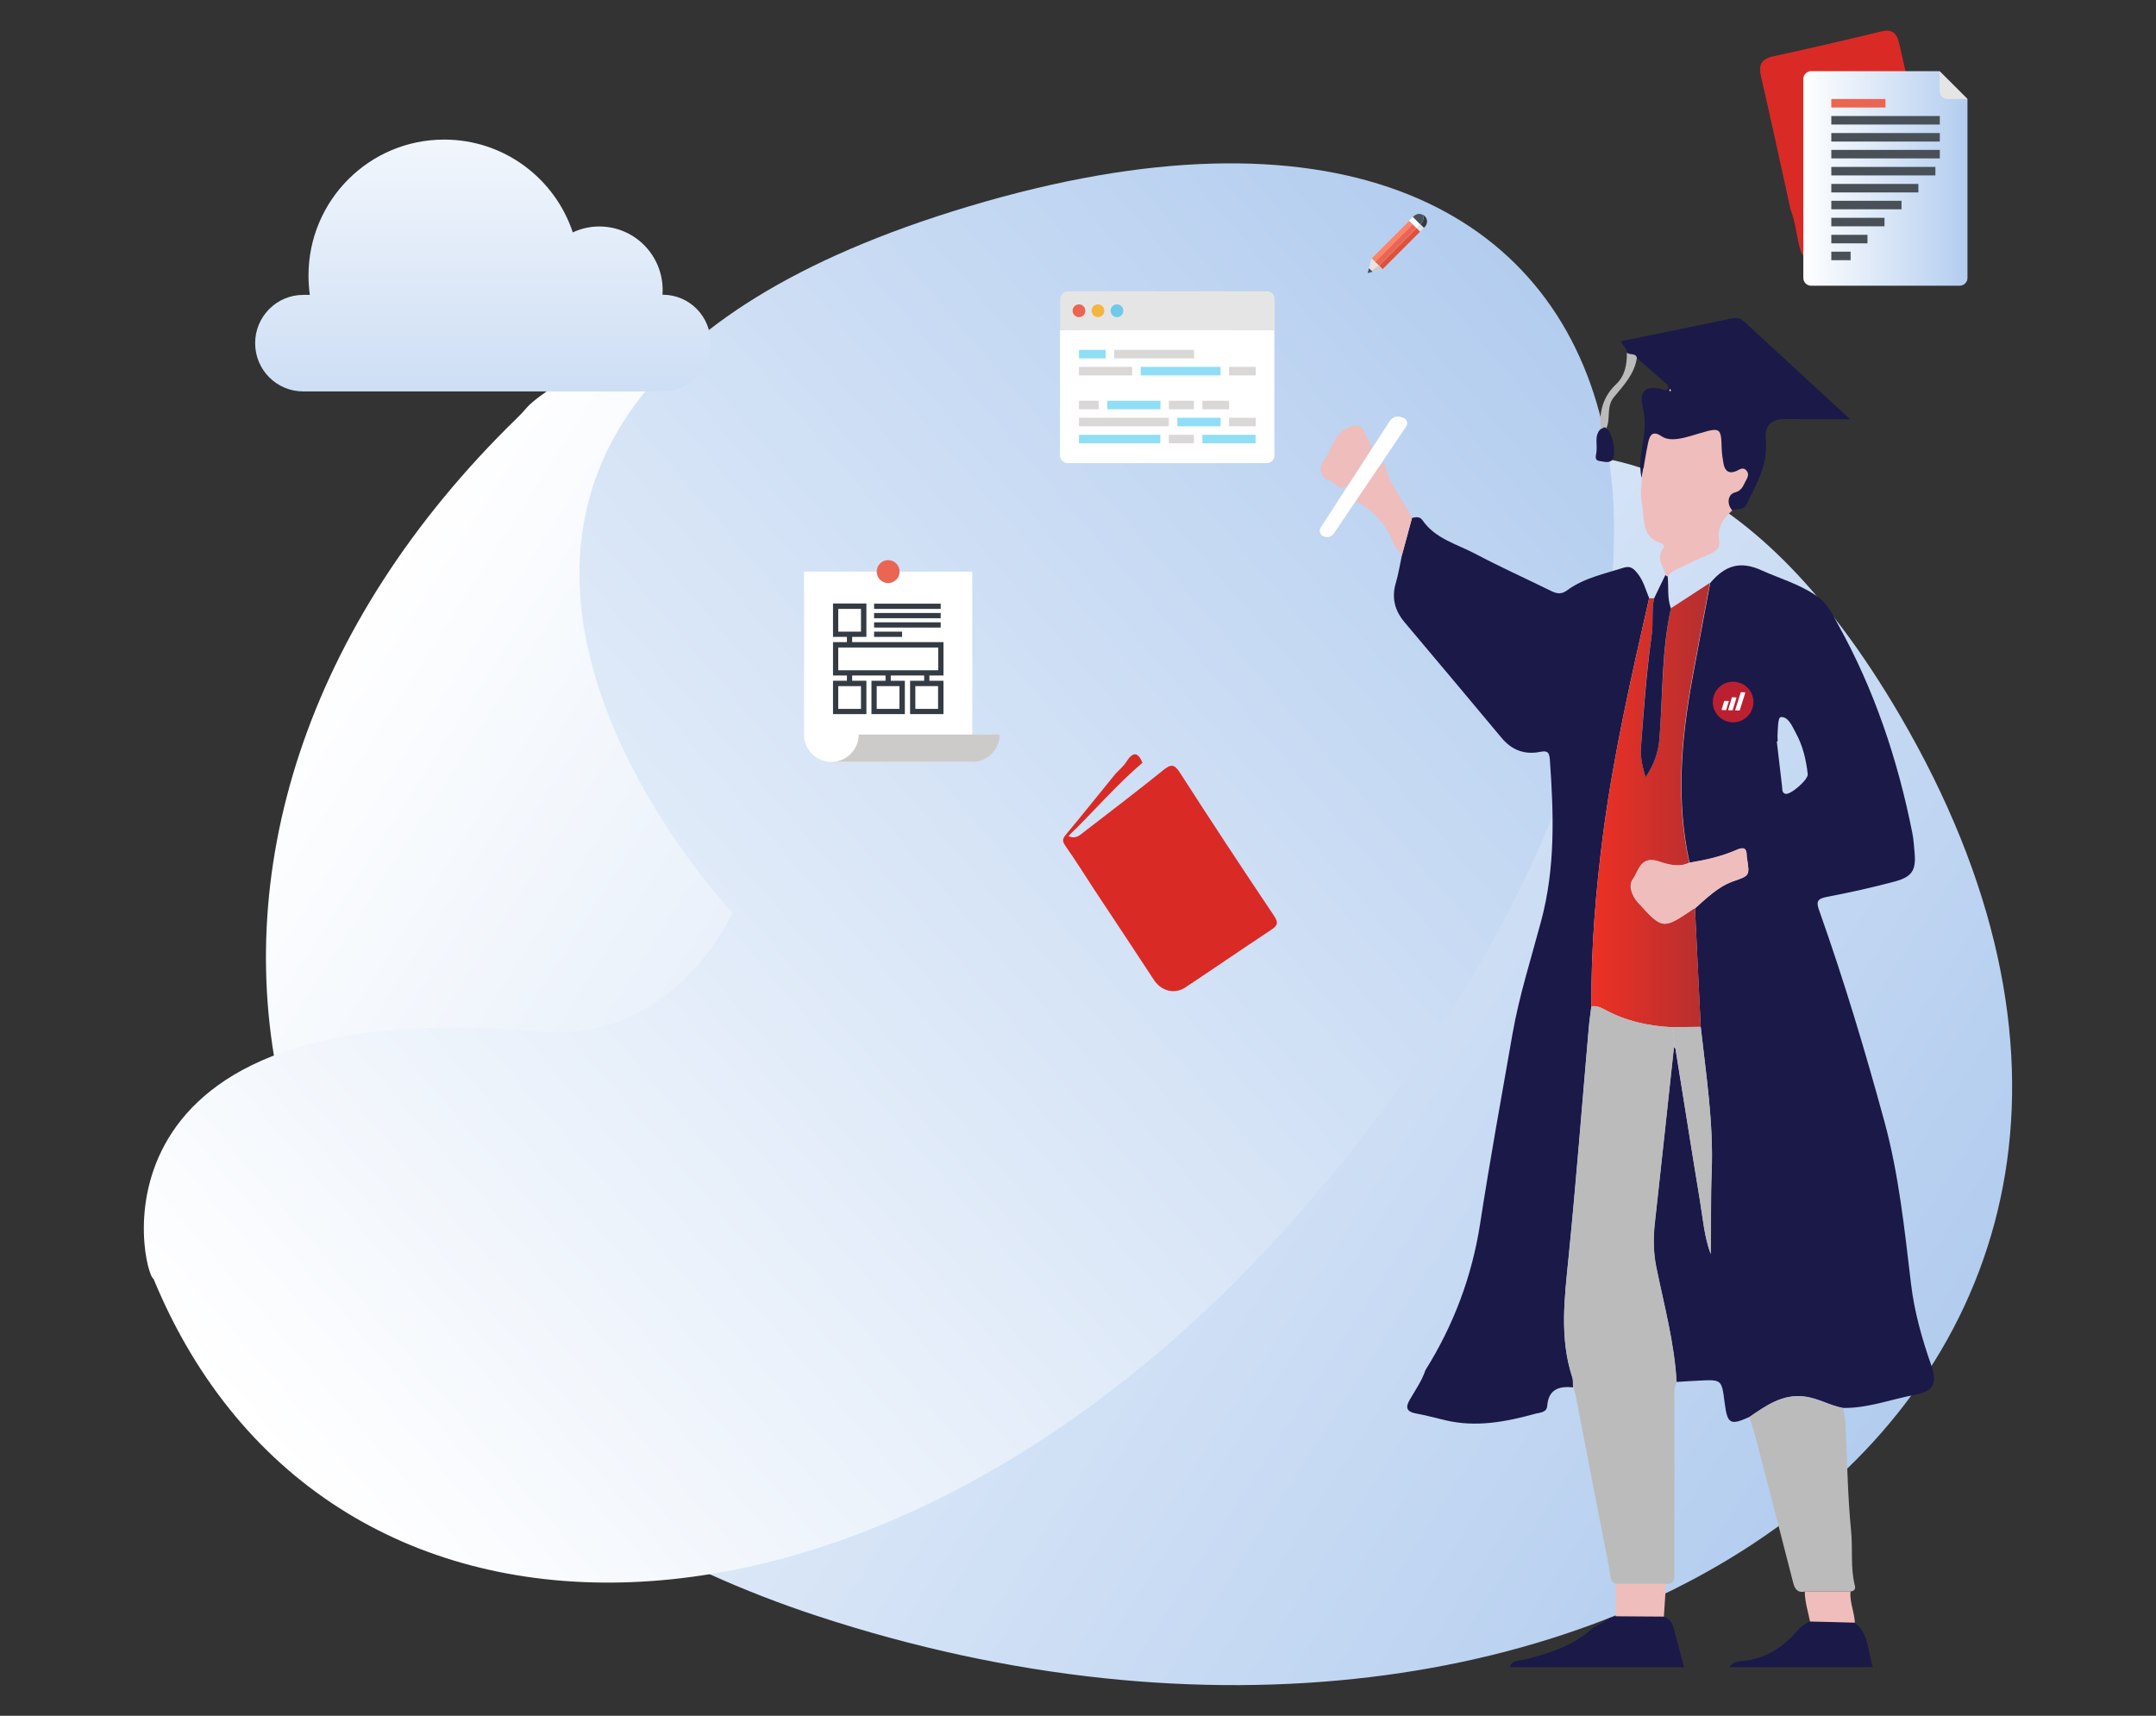 <?xml version="1.0" encoding="utf-8"?>
<!-- Generator: Adobe Illustrator 25.2.3, SVG Export Plug-In . SVG Version: 6.00 Build 0)  -->
<svg version="1.1" id="Layer_1" xmlns="http://www.w3.org/2000/svg" xmlns:xlink="http://www.w3.org/1999/xlink" x="0px" y="0px"
	 viewBox="0 0 1317.4 1048.5" style="enable-background:new 0 0 1317.4 1048.5;" xml:space="preserve">
<rect x="0" y="0" width="1317.4" height="1048.5" fill="#333333" stroke="none"/>
<style type="text/css">
	.st0{opacity:0.34;fill:#E2EBFC;enable-background:new    ;}
	.st1{fill:url(#SVGID_1_);}
	.st2{fill:url(#SVGID_2_);}
	.st3{fill:#1B1948;}
	.st4{fill:#DA2A25;}
	.st5{fill:#EFBDBC;}
	.st6{fill:url(#SVGID_3_);}
	.st7{fill:#BBBBBB;}
	.st8{fill:#F9F3F3;}
	.st9{fill:#FEFEFE;}
	.st10{fill:url(#SVGID_4_);}
	.st11{fill:#E6E5E5;}
	.st12{fill:#FD8369;}
	.st13{fill:#EA6552;}
	.st14{fill:#E24F3B;}
	.st15{fill:#CCCBCA;}
	.st16{fill:#495057;}
	.st17{fill:#FFFFFF;}
	.st18{fill:#343B43;}
	.st19{fill:#8FDEF6;}
	.st20{fill:#D9D8D7;}
	.st21{fill:#F5B540;}
	.st22{fill:#70C9E9;}
	.st23{fill:url(#Cloud_1_);}
	.st24{fill:#BB2030;}
</style>
<g>
	<ellipse id="Shadow_40_" class="st0" cx="712" cy="855.1" rx="327" ry="15.8"/>
	<g>
		
			<linearGradient id="SVGID_1_" gradientUnits="userSpaceOnUse" x1="-4592.284" y1="11770.34" x2="-3175.666" y2="11770.34" gradientTransform="matrix(0.671 0.334 -0.577 0.894 10088.929 -8615.76)">
			<stop  offset="0" style="stop-color:#FFFFFF"/>
			<stop  offset="1" style="stop-color:#B3CDEF"/>
		</linearGradient>
		<path class="st1" d="M316.2,255.2c1.9-1.8,3.7-3.7,5.4-5.8c13.9-16.7,188.6-135,218,177.4c0.1,1.4,0.3,2.9,0.5,4.3
			c8.7,68.2,97.2,89.8,137.9,34.3c81-110.3,297-346,482.8-28.4c239.1,408.5-185.8,706.9-661.5,550.5
			C134,867.2,54.8,509.5,316.2,255.2z"/>
		
			<linearGradient id="SVGID_2_" gradientUnits="userSpaceOnUse" x1="-17028.139" y1="3282.356" x2="-15726.136" y2="3282.356" gradientTransform="matrix(0.603 -0.539 0.564 0.66 8576.694 -10461.305)">
			<stop  offset="0" style="stop-color:#FFFFFF"/>
			<stop  offset="1" style="stop-color:#B3CDEF"/>
		</linearGradient>
		<path class="st2" d="M93.8,781.5c-6.7-2.6-48.1-176.1,237.3-151.2c81.3,7.1,116.5-72.5,116.5-72.5S160.5,255.1,592.4,126
			c441.4-132,519.9,259.9,194.5,623.3C535.6,1030,199.7,1038,93.8,781.5z"/>
	</g>
	<g>
		<path class="st3" d="M1016.7,987.9c3.4,1.3,5.2,4,6.1,7.4c2.1,7.8,4.1,15.7,6.2,23.5c-35.4,0-70.9,0-106.3,0c1-4.4,5-3.7,7.9-4.4
			c15.7-3.9,30.9-8.5,43.1-19.9c4.7-1.8,8.4-5.9,13.6-6.8C997.1,987.8,1006.9,987.9,1016.7,987.9z"/>
		<path class="st3" d="M1056.7,1018.8c2.6-4.1,7.2-3.5,10.9-4.1c12.6-2,22.3-8.5,30.4-17.9c2.2-2.6,4.8-4.6,7.9-5.9
			c9.1,0.2,18.3,0.5,27.4,0.7c9,6.9,7.9,17.9,11.1,27.2C1115.3,1018.8,1086,1018.8,1056.7,1018.8z"/>
		<path class="st4" d="M681.5,473c2.3-2.5,4.9-4.6,6.7-7.4c4.1-6.5,7.2-6,9.9,0.5c-16.1,13.7-29.7,29.8-45.3,44.8
			c4.5,2.1,6.9-0.5,9.3-2.3c16.2-12.5,32.5-24.9,48.5-37.8c4.7-3.8,6.8-4.2,10.4,1.4c18.8,29.3,38,58.4,57.4,87.3
			c3.1,4.6,2.1,6.2-1.8,8.8c-17.5,11.6-34.8,23.5-52.3,35.1c-6.6,4.4-14.7,2.2-19.1-4.4c-12.1-18.4-24.2-36.8-36.4-55.1
			c-5.8-8.9-11.5-18-17.6-26.7c-2-2.9-2.4-4.3,0.3-7.4C661.7,497.6,671.5,485.2,681.5,473z"/>
		<path class="st5" d="M833.4,262.3c0.1,2.7,1.5,4.9,3,6.9c1.9,2.6,2.4,5.4,0.3,7.7c-4.9,5.5-6.7,13-12,18.4c-3.2,3.3-5.1,4-8.5,1
			c-1.7-1.4-3.3-3.3-5.9-3.2c-4-3.8-4.6-7.4-1-12.2c4.7-6.3,5.4-15.2,13.9-19.3C827.6,259.4,830.2,259.7,833.4,262.3z"/>
		<path class="st3" d="M871,837.3c17.2-27.5,28.4-57.2,33.4-89.4c6-38.8,13-77.4,19.8-116.1c4.1-23.3,11.3-45.8,17.4-68.6
			c8.9-32.9,7.8-66,5.4-99.3c-0.4-4.8-2-5.2-6.1-4.4c-9.3,1.8-17.1-1.1-23.3-8.5c-19.7-23.6-39.5-47.2-59.4-70.8
			c-6.1-7.3-8-15.1-5.2-24.3c1.6-5.4,2.4-11,3.6-16.5c2.1-7.6,4.2-15.3,6.2-22.9c2.3-0.5,4.7-1,6.3,1.3
			c7.9,11.5,21.2,14.7,32.5,20.7c15.1,8,30.7,15,46.1,22.6c3.5,1.7,6.3,2.3,9.8-0.3c10.3-7.6,22.8-10.1,34.7-13.9
			c4.1-1.3,6.1,0.7,8.3,3.4c3.7,4.5,5,10,7.2,15.2c-10.7,47.2-21.5,94.3-27.9,142.4c-4.7,35.5-7.6,71.2-7.4,107
			c-0.5,4.3-1.2,8.6-1.6,12.9c-4.1,47-7.7,94-12.4,140.9c-2.4,24.6-5.6,48.9,2.3,73c0.6,1.9,0.3,4,0.5,6.1
			c-8.6-0.8-15,1.1-15.8,11.4c-0.3,3.9-4.2,4-7.1,4.7c-18.1,5-36.4,8.5-55.2,4c-5.9-1.4-11.8-3-17.8-4.1c-5.6-1-6.8-3.5-3.9-8.4
			C864.8,849.5,868.8,843.9,871,837.3z"/>
		<path class="st4" d="M1183.9,129.9c1.8,7.9-1.1,11.3-9.3,12.9c-21.1,4.1-41.9,9.2-62.8,14c-9.1,2.1-10.7,1.1-12.7-7.9
			c-1.6-6.9-2.3-14.1-5-20.8c-6-27-11.7-54.1-18-81.1c-1.7-7.3-0.1-10.9,7.5-12.6c22.1-4.8,44.1-9.9,66-15.2
			c7.8-1.9,9.8,2.3,11.2,8.7C1168.4,62,1176.2,95.9,1183.9,129.9z M1153.4,69.9c-0.6-1.6-0.3-4.7-4.4-3.8
			c-14.7,3.4-29.5,6.6-44.2,9.9c-3.6,0.8-2.5,3-2,5.3c0.5,2.2,1,3.9,4,3.2c14.4-3.4,28.9-6.7,43.4-10
			C1152.2,74,1154.1,73.4,1153.4,69.9z"/>
		<path class="st5" d="M862.8,316.5c-2.1,7.6-4.2,15.3-6.2,22.9c-2-2.9-4.6-5.6-5.8-8.9c-4.4-11.7-13.1-19.2-23.5-25.2
			c4.9-8.7,11.5-16,18.4-23.1C848.4,295.1,857.1,305.1,862.8,316.5z"/>
		<path class="st3" d="M1069,865.9c-11.9,5.3-13.5,4.4-15.2-8.9c-1.8-14-1.8-14-15.6-13.3c-4.6,0.2-9.2,0.5-13.8,0.8
			c-1.3-23.9-7.6-46.9-12.4-70.2c-1.8-8.9-1.9-17.8-0.9-26.7c4-35.9,7.8-71.8,11.7-107.7c0.3,0.4,0.9,0.7,1,1.1
			c5,30.8,9.8,61.7,14.9,92.5c1.8,11,2.7,22.2,6.6,32.9c0.4-16.7-0.1-33.4,0.6-50.1c1.2-29.9-3.4-59.3-6.7-88.8
			c-1.2-24.1-2.4-48.3-3.5-72.4c7.1-6.2,13.9-13.1,22.9-16.3c10.5-3.7,10.6-3.3,8.9-14.2c-0.1-0.5-0.2-1-0.2-1.5
			c0.1-5-2.2-5.4-6.2-3.6c-9.2,4-18.9,6.2-28.7,7.8c-8.2-37.3-5.2-74.4,1.5-111.4c3.6-19.9,7.4-39.7,11.1-59.6
			c9.4-11.2,18.7-13.5,31.3-7.8c11.6,5.2,24.1,8.7,34.7,16.4c6,4.4,8.7,10.5,12,16.5c22.3,40,36.6,82.9,45.5,127.6
			c0.8,4,1,8.1,1.4,12.2c0.9,10.7-1.5,14.7-12.5,17.6c-13.6,3.6-27.4,6.7-41.2,9.3c-6.3,1.2-6.4,3.4-4.5,8.6
			c15,42.3,27.9,85.2,39.7,128.5c8.9,32.5,12.3,65.9,16.3,99.3c2,17,6.7,33.7,12.4,49.9c3.9,11.2,1.5,15.7-10.2,18
			c-14.6,2.8-28.6,8.2-43.7,8c-8.1-1.5-15.2-6-23.5-7C1089.1,851.7,1079.1,859,1069,865.9z M1086.2,453.1c-0.2,0-0.3,0-0.5,0
			c1.1,9.1,2.1,18.3,3.2,27.4c0.2,1.7-0.2,3.9,2,4.6c3.1,0.9,14.1-8.7,13.7-12c-1-9-3.1-17.7-7.5-25.6c-2.1-3.9-4.4-9.6-8.9-9.3
			c-2,0.1-1.8,7.6-2.1,11.9C1086.2,451,1086.2,452,1086.2,453.1z"/>
		<linearGradient id="SVGID_3_" gradientUnits="userSpaceOnUse" x1="972.39" y1="491.971" x2="1044.898" y2="491.971">
			<stop  offset="0" style="stop-color:#EE3024"/>
			<stop  offset="1" style="stop-color:#B32F30"/>
		</linearGradient>
		<path class="st6" d="M1035.7,555.1c1.2,24.1,2.4,48.3,3.5,72.4c-5.9,0.1-11.9,0.1-17.8,0.2c-14.4-0.7-28.2-3.8-41-10.8
			c-2.5-1.4-5.1-2.4-8-1.9c-0.2-35.9,2.7-71.5,7.4-107c6.4-48.1,17.2-95.2,27.9-142.4c1,0,2,0,3,0c-1.6,7.2-0.3,14.7-1.4,21.9
			c-3.3,22.9-5,45.9-6.6,69c-0.4,6.1,0.9,11.8,2.8,18.4c5.2-7.8,7.8-15,8.5-23.6c2.2-26.5,1.3-53.3,7-79.6
			c7.9-5.2,15.9-10.3,23.8-15.5c-3.7,19.9-7.5,39.7-11.1,59.6c-6.7,37.1-9.7,74.2-1.5,111.4c-6.3,3.2-13.3,1.1-18.6-0.7
			c-11.4-3.9-12.4,6-16,10.9c-2.8,3.8-0.4,10.2,3.1,14c15.2,16.8,15.3,16.7,34.1,4C1035.2,555.2,1035.4,555.2,1035.7,555.1z"/>
		<path class="st3" d="M994.1,215.4c0.1-2.6-2.5-3.7-3.6-6.9c11.8-2.4,23.4-4.7,35-7.1c10.6-2.2,21.1-4.4,31.6-6.6
			c3.1-0.6,5.8-1,8.5,1.6c21.1,19.5,42.2,38.9,64.9,59.8c-8.8,0-16,0-23.2,0c-5.6,0-11.3-0.1-16.9-0.1c-8.1,0-12.3,4.2-11.4,12.3
			c1.6,15-5.7,27.3-11.8,39.9c-1.8,3.7-5.9,2.5-8.9,3.6c-3.5-3.7-2.9-9.8,1.7-11c4.2-1,4.9-4,6.4-6.8c1.1-2,2.4-4.2,0.7-6.4
			c-1.9-2.5-4.1-0.9-6.2,0.1c-4.4,2.1-6.9,0.3-7.9-4.1c-0.7-3.2-1.1-6.6-1.2-9.9c-0.4-12.3-0.9-12.8-13.1-9.1
			c-3.4,1-6.8,2.1-10.3,2.9c-4.6,1-9.5,1.5-13.5-1.1c-5.3-3.6-7-0.2-7.9,3.6c-1.6,7.2-2.6,14.6-3.9,21.9c-1.9-8.2,0-16.2,1.2-24.2
			c0.9-6.4,1.1-12.4-0.5-18.8c-2.4-9.8,1.7-13.6,11.3-11.3c1.4,0.3,2.9,1.7,4-0.2c1-1.8-0.7-2.8-1.8-3.7
			c-5.7-5.1-11.5-10.1-17.2-15.1C999.3,215.4,995.7,217.4,994.1,215.4z M1020,238.2c0.2,0.3,0.4,0.7,0.5,1c0.2-0.2,0.5-0.4,0.5-0.5
			c-0.1-0.4-0.3-0.7-0.5-1C1020.3,237.8,1020.2,238,1020,238.2z"/>
		<path class="st7" d="M1069,865.9c10.2-6.9,20.2-14.2,33.6-12.4c8.2,1.1,15.4,5.6,23.5,7c0.5,2.7,1.3,5.4,1.5,8.2
			c1.1,22.3,1.3,44.7,3.5,66.9c1.1,11.1-0.5,22.4,2.3,33.4c0.6,2.3-0.6,3.3-2.7,3.6c-9.3,0-18.6,0-27.9,0c-4.7,1-6.3-2-7.2-5.8
			c-7.3-28.3-14.5-56.5-21.9-84.8C1072.3,876.6,1070.5,871.3,1069,865.9z"/>
		<path class="st5" d="M1003.3,292c1.3-7.3,2.3-14.6,3.9-21.9c0.9-3.9,2.5-7.2,7.9-3.6c3.9,2.7,8.9,2.1,13.5,1.1
			c3.5-0.8,6.9-1.9,10.3-2.9c12.2-3.6,12.8-3.2,13.1,9.1c0.1,3.3,0.6,6.6,1.2,9.9c0.9,4.3,3.5,6.1,7.9,4.1c2-1,4.2-2.6,6.2-0.1
			c1.7,2.2,0.4,4.4-0.7,6.4c-1.5,2.8-2.3,5.7-6.4,6.8c-4.6,1.1-5.2,7.3-1.7,11c-5.5,5-9.5,10.4-8,18.6c0.7,3.8-1.6,6.2-5,7.7
			c-6.5,2.9-13.1,5.9-19.6,9c-2.5,1.2-5.2,2.3-6.7,5c-0.9,0.4-1.1-0.2-1.3-0.9c-1.6-5.3-6.2-10.3-1.5-16.2c0.7-0.9,0.3-2.6-1.3-3.1
			c-12.9-3.9-9.9-15.7-11.9-24.8C1002.1,302.3,1003.1,297,1003.3,292z"/>
		<path class="st3" d="M1017.7,351.2c0.2,0.6,0.5,1.2,1.3,0.9c0.7,6.5-0.4,13.3,2,19.7c-5.8,26.2-4.9,53-7,79.6
			c-0.7,8.6-3.3,15.8-8.5,23.6c-1.9-6.6-3.3-12.3-2.8-18.4c1.7-23,3.4-46.1,6.6-69c1-7.2-0.2-14.7,1.4-21.9
			C1013,360.8,1015.4,356,1017.7,351.2z"/>
		<path class="st5" d="M1102.8,972.6c9.3,0,18.6,0,27.9,0c-0.5,6.5,2.4,12.6,2.7,19c-9.1-0.2-18.3-0.5-27.4-0.7
			C1104.8,984.8,1102.8,978.9,1102.8,972.6z"/>
		<path class="st3" d="M981.5,261.8c4.1,2.2,6.6,17.2,3.2,19.7c-2.2,1.6-5,0.5-7.5,0.2c-2.5-0.3-2.3-2.6-1.9-4.3
			c1.2-5.1-1.6-10.9,2.8-15.3C979.2,262,980.2,260.2,981.5,261.8z"/>
		<path class="st7" d="M981.5,261.8c-1.3-1.6-2.3,0.2-3.4,0.3c-1.1-10.5,1.6-19.9,9.3-27.2c5.7-5.4,6.7-12.2,6.7-19.5
			c1.6,1.9,5.2,0,6.1,3.2c-1.4,10-8.2,17-14.2,24.3C981.4,248.7,984.3,255.9,981.5,261.8z"/>
		<path class="st7" d="M972.4,615c2.9-0.5,5.5,0.6,8,1.9c12.8,7,26.6,10.1,41,10.8c1.1,4,1.9,8,1.5,12.2
			c-3.9,35.9-7.7,71.8-11.7,107.7c-1,9-0.9,17.8,0.9,26.7c4.7,23.3,11.1,46.3,12.4,70.2c-1.6,3.1-1.4,6.4-1.4,9.7
			c0,35.5,0,71,0,106.5c0,3.6,0.6,7.6-5,7.2c-10.2,0-20.4,0-30.6,0c-4.2-1.4-3.5-5.5-4-8.5c-7-35.5-13.8-71-20.7-106.6
			c-0.3-1.7-1-3.4-1.5-5.1c-0.1-2,0.2-4.2-0.5-6.1c-7.9-24.1-4.8-48.5-2.3-73c4.7-46.9,8.3-93.9,12.4-140.9
			C971.2,623.5,971.9,619.3,972.4,615z"/>
		<path class="st5" d="M987.4,967.9c10.2,0,20.4,0,30.6,0c-0.4,6.7-0.9,13.4-1.3,20c-9.8-0.1-19.7-0.1-29.5-0.2
			C987.3,981.1,987.4,974.5,987.4,967.9z"/>
		<path class="st8" d="M1153.4,69.9c0.8,3.5-1.1,4.1-3.3,4.6c-14.5,3.3-28.9,6.6-43.4,10c-2.9,0.7-3.5-1-4-3.2
			c-0.5-2.3-1.6-4.5,2-5.3c14.8-3.2,29.5-6.5,44.2-9.9C1153.1,65.2,1152.8,68.3,1153.4,69.9z"/>
		<path class="st5" d="M1035.7,555.1c-0.2,0.1-0.5,0.1-0.7,0.2c-18.8,12.8-18.9,12.9-34.1-4c-3.5-3.9-5.9-10.2-3.1-14
			c3.6-4.9,4.6-14.8,16-10.9c5.3,1.8,12.3,3.9,18.6,0.7c9.8-1.6,19.6-3.8,28.7-7.8c4.1-1.8,6.3-1.4,6.2,3.6c0,0.5,0.1,1,0.2,1.5
			c1.7,10.9,1.6,10.5-8.9,14.2C1049.6,542.1,1042.8,548.9,1035.7,555.1z"/>
		<path class="st7" d="M1022.9,639.9c0.4-4.2-0.3-8.2-1.5-12.2c5.9-0.1,11.9-0.1,17.8-0.2c3.3,29.5,7.9,58.9,6.7,88.8
			c-0.7,16.6-0.1,33.3-0.6,50.1c-3.9-10.6-4.8-21.9-6.6-32.9c-5.1-30.8-9.9-61.7-14.9-92.5C1023.8,640.6,1023.2,640.2,1022.9,639.9z
			"/>
		<path class="st9" d="M1020,238.2c0.2-0.2,0.4-0.4,0.5-0.5c0.2,0.3,0.4,0.7,0.5,1c0,0.1-0.3,0.3-0.5,0.5
			C1020.3,238.8,1020.1,238.5,1020,238.2z"/>
	</g>
	<g>
		<linearGradient id="SVGID_4_" gradientUnits="userSpaceOnUse" x1="1102.031" y1="109.06" x2="1202.204" y2="109.06">
			<stop  offset="0" style="stop-color:#FFFFFF"/>
			<stop  offset="1" style="stop-color:#B3CDEF"/>
		</linearGradient>
		<path class="st10" d="M1202.2,60.5v109.4c0,1.2-0.5,2.4-1.4,3.3c-0.9,0.9-2.1,1.4-3.3,1.4h-90.9c-1.2,0-2.4-0.5-3.3-1.4
			c-0.9-0.9-1.4-2.1-1.4-3.3V48.2c0-1.2,0.5-2.4,1.4-3.3c0.9-0.9,2.1-1.4,3.3-1.4h78.6L1202.2,60.5z"/>
		<path class="st11" d="M1202.2,60.5h-12.3c-1.2,0-2.4-0.5-3.3-1.4c-0.9-0.9-1.4-2.1-1.4-3.3V43.6L1202.2,60.5z"/>
	</g>
	<g>
		
			<rect x="834.4" y="145.9" transform="matrix(0.707 -0.707 0.707 0.707 144.973 644.813)" class="st12" width="32.6" height="3.1"/>
		
			<rect x="836.7" y="148.1" transform="matrix(0.707 -0.707 0.707 0.707 144.01 646.971)" class="st13" width="32.6" height="3.1"/>
		
			<rect x="838.9" y="150.3" transform="matrix(0.707 -0.707 0.707 0.707 143.143 649.266)" class="st14" width="32.6" height="3.1"/>
		<polygon class="st11" points="844.8,164.5 838.7,166.1 836.5,163.9 838.1,157.9 		"/>
		<polygon class="st15" points="844.8,164.5 842.5,162.3 838,165.4 838.7,166.1 		"/>
		<polygon class="st16" points="838.7,166.1 835.7,166.9 836.5,163.9 		"/>
		
			<rect x="866.3" y="137.7" transform="matrix(0.707 -0.707 0.707 0.707 155.686 654.362)" class="st11" width="3.1" height="3.1"/>
		
			<rect x="862.9" y="132.8" transform="matrix(0.707 -0.707 0.707 0.707 157.065 651.035)" class="st17" width="3.1" height="6.3"/>
		<path class="st18" d="M870.6,138.7l-0.5,0.5l-2.2-2.2l0.5-0.5c0.8-0.8,1.4-2,1.4-3.3c0-0.7-0.2-1.4-0.5-2c0.5,0.2,0.9,0.5,1.3,0.9
			c0.9,0.9,1.4,2,1.4,3.3C871.9,136.7,871.4,137.9,870.6,138.7z"/>
		<path class="st16" d="M868.3,136.5l-0.5,0.5l-4.4-4.4l0.5-0.5c0.8-0.8,2-1.4,3.3-1.4c0.7,0,1.4,0.2,2,0.5c0.3,0.6,0.5,1.3,0.5,2
			C869.7,134.5,869.2,135.6,868.3,136.5z"/>
	</g>
	<g>
		<rect x="1119" y="81.3" class="st16" width="66.3" height="5.2"/>
		<rect x="1119" y="102" class="st16" width="63.6" height="5.2"/>
		<rect x="1119" y="91.6" class="st16" width="66.3" height="5.2"/>
		<rect x="1119" y="60.5" class="st13" width="33.1" height="5.2"/>
		<rect x="1119" y="70.9" class="st16" width="66.3" height="5.2"/>
		<rect x="1119" y="153.8" class="st16" width="11.8" height="5.2"/>
		<rect x="1119" y="112.4" class="st16" width="53.2" height="5.2"/>
		<rect x="1119" y="143.5" class="st16" width="22.1" height="5.2"/>
		<rect x="1119" y="122.7" class="st16" width="42.9" height="5.2"/>
		<rect x="1119" y="133.1" class="st16" width="32.5" height="5.2"/>
	</g>
	<g>
		<g>
			<path class="st17" d="M778.8,278.3c0,1.2-0.5,2.4-1.4,3.3c-0.9,0.9-2.1,1.4-3.3,1.4H652.4c-1.2,0-2.4-0.5-3.3-1.4
				c-0.9-0.9-1.4-2.1-1.4-3.3v-76.6h131V278.3z"/>
			<path class="st11" d="M778.8,201.7h-131v-19c0-1.2,0.5-2.4,1.4-3.3c0.9-0.9,2.1-1.4,3.3-1.4h121.7c1.2,0,2.4,0.5,3.3,1.4
				c0.9,0.9,1.4,2.1,1.4,3.3V201.7z"/>
		</g>
		<g>
			<rect x="659.3" y="265.7" class="st19" width="49.7" height="5.2"/>
			<rect x="659.3" y="255.3" class="st20" width="54.9" height="5.2"/>
			<rect x="676.6" y="244.9" class="st19" width="32.5" height="5.2"/>
			<rect x="659.3" y="224.2" class="st20" width="32.5" height="5.2"/>
			<rect x="659.3" y="213.8" class="st19" width="16.3" height="5.2"/>
			<rect x="714.2" y="265.7" class="st20" width="15.3" height="5.2"/>
			<rect x="719.4" y="255.3" class="st19" width="26.4" height="5.2"/>
			<rect x="714.2" y="244.9" class="st20" width="15.3" height="5.2"/>
			<rect x="659.3" y="244.9" class="st20" width="12" height="5.2"/>
			<rect x="697" y="224.2" class="st19" width="48.8" height="5.2"/>
			<rect x="680.8" y="213.8" class="st20" width="48.8" height="5.2"/>
			<rect x="734.7" y="265.7" class="st19" width="32.5" height="5.2"/>
			<rect x="751" y="255.3" class="st20" width="16.3" height="5.2"/>
			<rect x="734.7" y="244.9" class="st20" width="16.3" height="5.2"/>
			<rect x="751" y="224.2" class="st20" width="16.3" height="5.2"/>
		</g>
		<g>
			<circle class="st13" cx="659.3" cy="189.9" r="3.9"/>
			<circle class="st21" cx="670.9" cy="189.9" r="3.9"/>
			<circle class="st22" cx="682.5" cy="189.9" r="3.9"/>
		</g>
	</g>
	<g>
		<path class="st17" d="M594.1,349.3v116.3H508c-9.2,0-16.7-7.5-16.7-16.7v-99.6H594.1z"/>
		<circle class="st13" cx="542.7" cy="349.3" r="7"/>
		<path class="st15" d="M524.7,448.9c0,9.2-7.5,16.7-16.7,16.7h86.1c9.2,0,16.7-7.5,16.7-16.7L524.7,448.9z"/>
		<g>
			<g>
				<g>
					<path class="st18" d="M576.5,412.8H509v-20.4h67.5V412.8z M512.2,409.6h61.1v-13.9h-61.1V409.6z"/>
					<path class="st18" d="M529.3,436.4H509V416h20.4V436.4z M512.2,433.2h13.9v-13.9h-13.9V433.2z"/>
					<path class="st18" d="M552.9,436.4h-20.4V416h20.4V436.4z M535.7,433.2h13.9v-13.9h-13.9V433.2z"/>
					<path class="st18" d="M529.3,389.2H509v-20.4h20.4V389.2z M512.2,386h13.9v-13.9h-13.9V386z"/>
					<path class="st18" d="M576.5,436.4h-20.4V416h20.4V436.4z M559.3,433.2h13.9v-13.9h-13.9V433.2z"/>
					<rect x="517.5" y="387.6" class="st18" width="3.2" height="6.4"/>
					<rect x="517.5" y="411.2" class="st18" width="3.2" height="6.4"/>
					<rect x="541.1" y="411.2" class="st18" width="3.2" height="6.4"/>
					<rect x="564.7" y="411.2" class="st18" width="3.2" height="6.4"/>
				</g>
				<g>
					<rect x="534.1" y="386" class="st18" width="17.1" height="3.2"/>
					<rect x="534.1" y="380.3" class="st18" width="40.7" height="3.2"/>
					<rect x="534.1" y="374.6" class="st18" width="40.7" height="3.2"/>
					<rect x="534.1" y="368.9" class="st18" width="40.7" height="3.2"/>
				</g>
			</g>
		</g>
	</g>
	<path class="st17" d="M849.2,257.3L807,322.4c-1.1,1.7-0.6,4,1.2,5.1l0,0c2.4,1.4,5.4,0.7,6.9-1.6l44.1-65.2c1.4-2,0.4-4.8-2-5.5
		l-1.5-0.4C853.3,254.1,850.6,255.1,849.2,257.3z"/>
	<linearGradient id="Cloud_1_" gradientUnits="userSpaceOnUse" x1="295.188" y1="28.381" x2="295.188" y2="351.019">
		<stop  offset="0" style="stop-color:#FFFFFF"/>
		<stop  offset="1" style="stop-color:#B3CDEF"/>
	</linearGradient>
	<path id="Cloud_42_" class="st23" d="M404.9,180.1h-0.1c0.1-1,0.1-1.9,0.1-2.9c0-21.4-17.3-38.8-38.7-38.8
		c-5.8,0-11.2,1.3-16.2,3.6c-11-33-42-56.7-78.6-56.7c-45.8,0-82.9,37.2-82.9,83.1c0,4,0.3,7.9,0.8,11.8h-4
		c-16.2,0-29.4,13.2-29.4,29.5c0,16.3,13.1,29.5,29.4,29.5h219.5c16.2,0,29.4-13.2,29.4-29.5C434.3,193.3,421.2,180.1,404.9,180.1z"
		/>
	<g>
		<circle class="st17" cx="1059" cy="429" r="11.1"/>
		<path class="st24" d="M1059.3,416.6c-6.8-0.2-12.6,5.2-12.7,12.1c-0.2,6.8,5.2,12.6,12.1,12.7c6.8,0.2,12.6-5.2,12.7-12.1
			C1071.6,422.5,1066.2,416.8,1059.3,416.6z M1054.4,434l-2.3-0.1c-0.1,0-0.1,0-0.1-0.1c0,0,0-0.1,0-0.2l1.5-5
			c0-0.2,0.2-0.3,0.4-0.3l2.3,0.1c0.1,0,0.1,0,0.1,0.1c0,0,0,0.1,0,0.2l-1.5,5C1054.7,433.9,1054.5,434,1054.4,434z M1058.8,433.8
			c0,0.2-0.2,0.3-0.4,0.3l-2.3-0.1c-0.1,0-0.1,0-0.1-0.1c0,0,0-0.1,0-0.2l2.2-7.3c0-0.2,0.2-0.3,0.4-0.3l2.3,0.1
			c0.1,0,0.1,0,0.1,0.1c0,0,0,0.1,0,0.2L1058.8,433.8z M1063.1,433.9c0,0.2-0.2,0.3-0.4,0.3l-2.3-0.1c-0.1,0-0.1,0-0.1-0.1
			c0,0,0-0.1,0-0.2l3.3-10.5c0-0.2,0.2-0.3,0.4-0.3l2.3,0.1c0.1,0,0.1,0,0.1,0.1c0,0,0,0.1,0,0.2L1063.1,433.9z"/>
	</g>
</g>
</svg>
